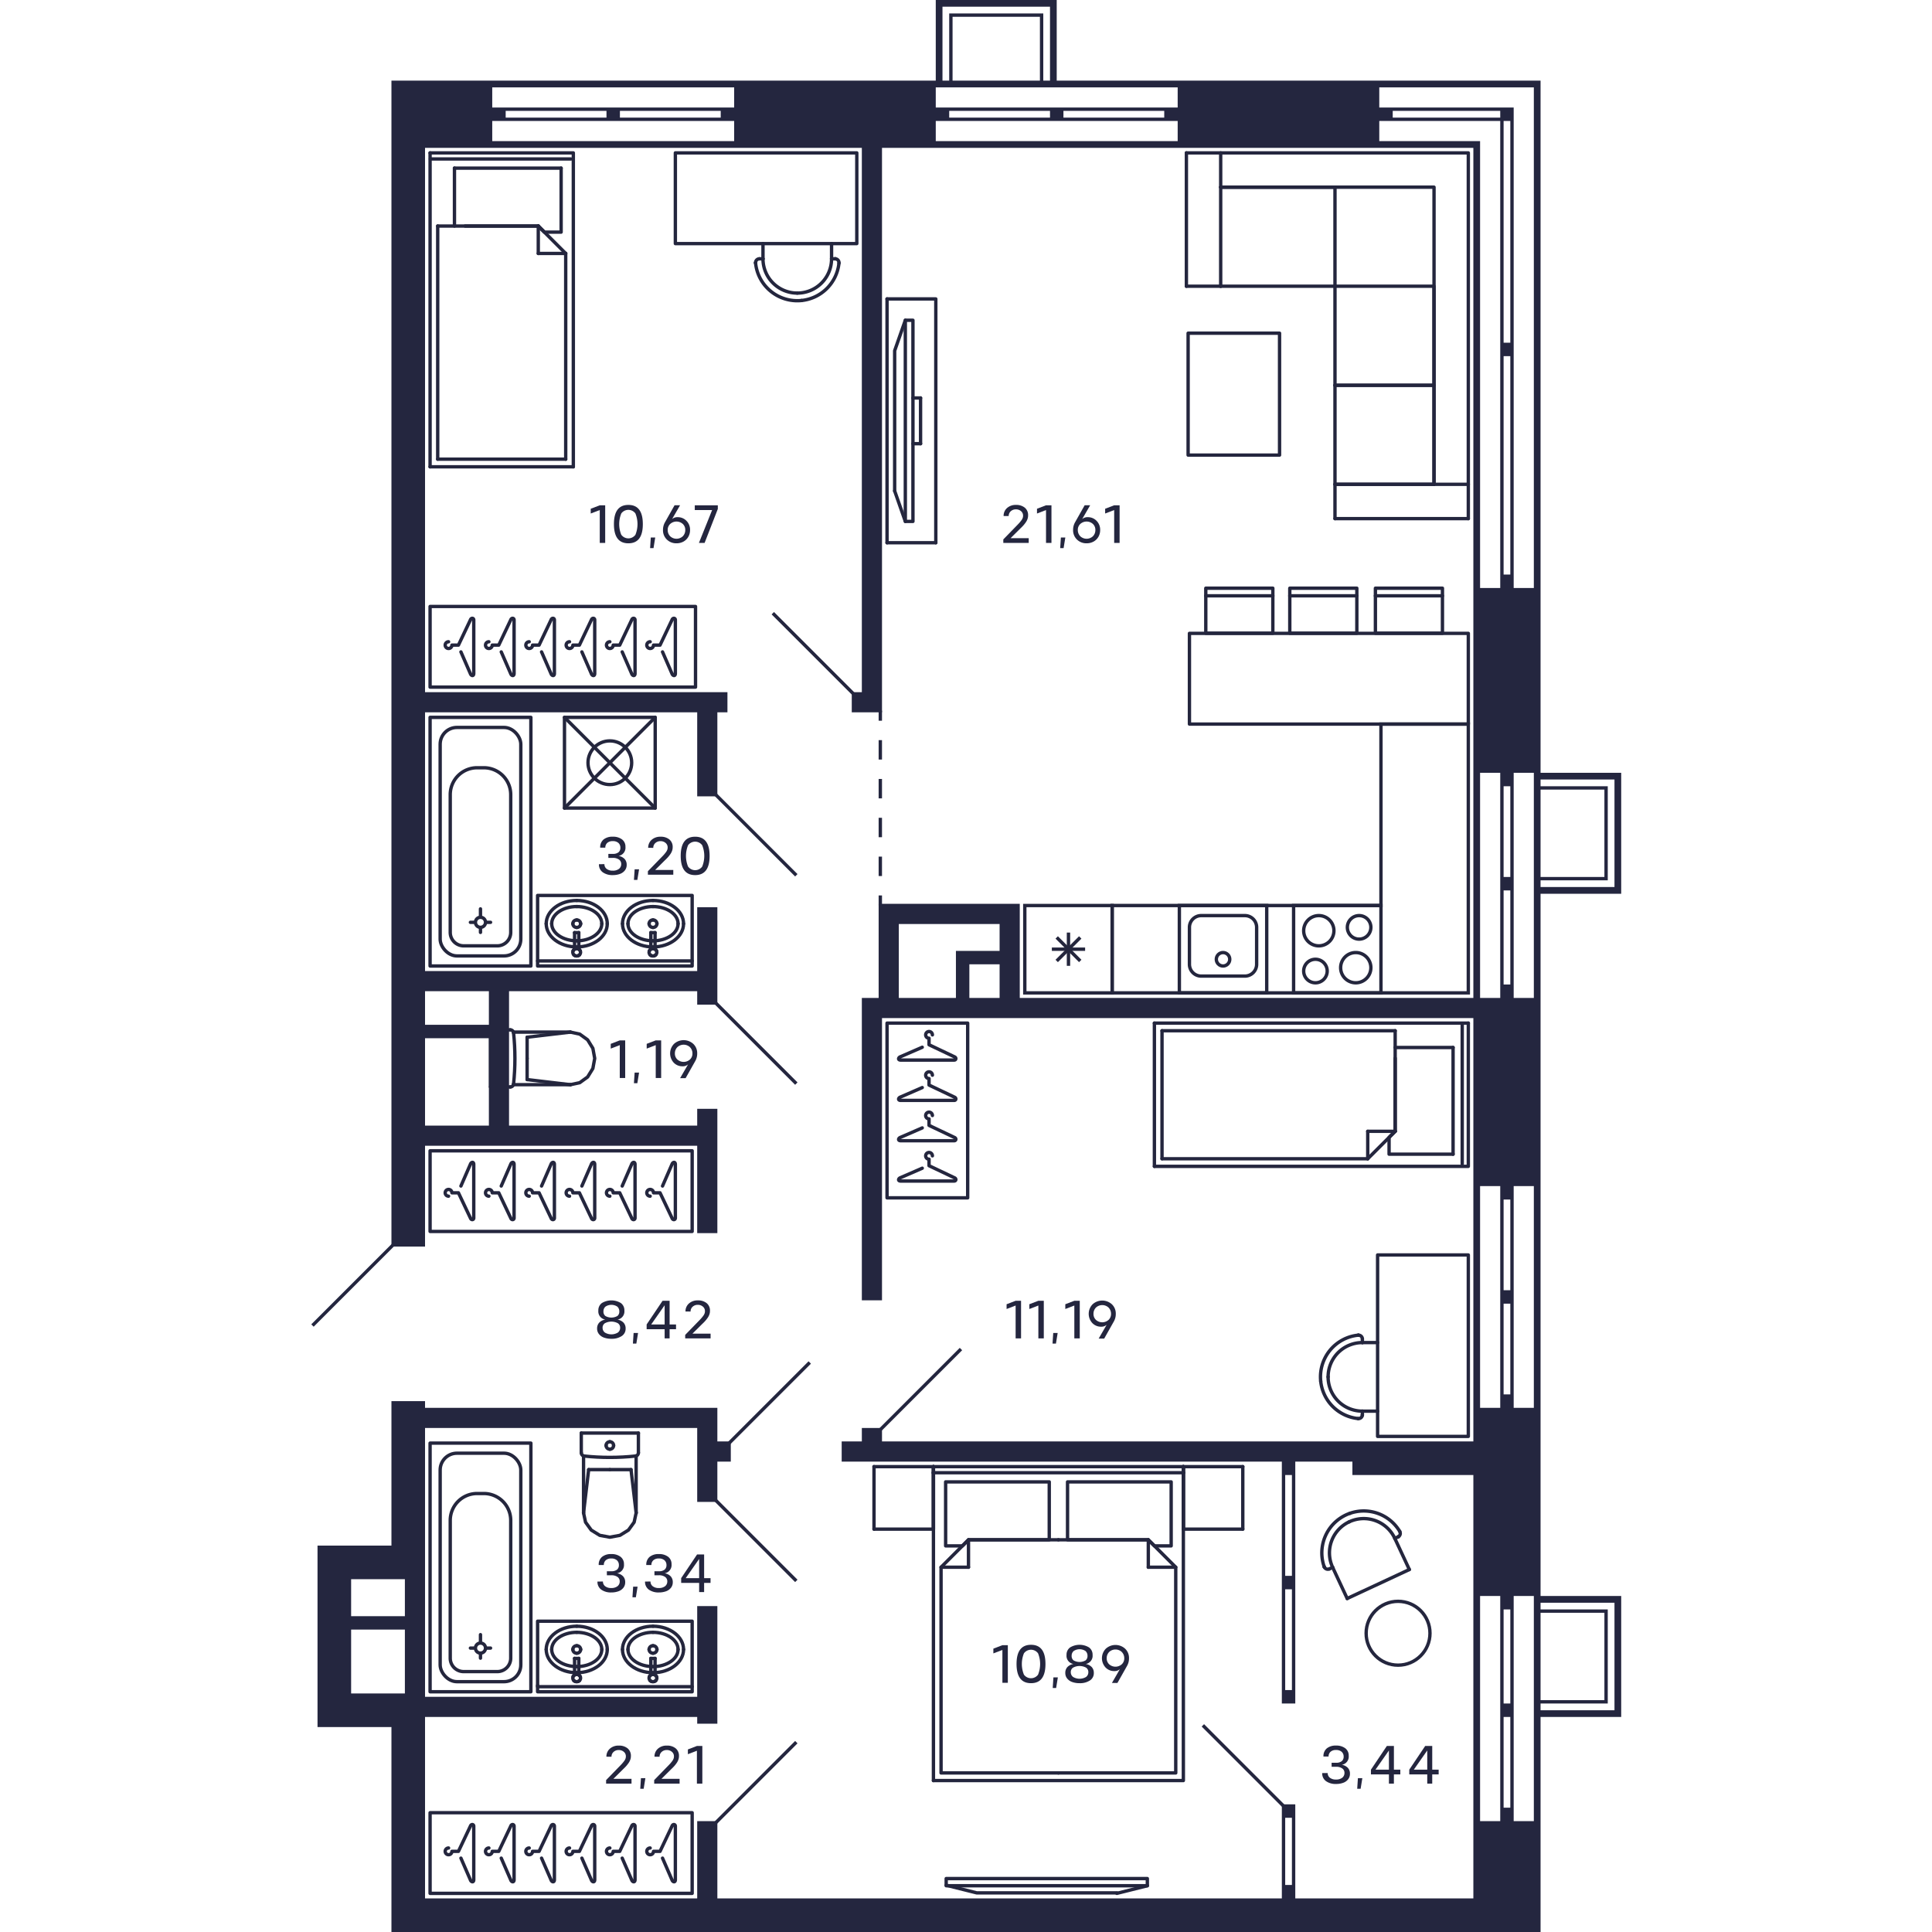 <svg xmlns="http://www.w3.org/2000/svg"   viewBox="0 0 390 575" width="200" height="200">
  <title>C-1-2_16-24fl_11_m</title>
  <g id="Слой_2" data-name="Слой 2">
    <g id="C-1-2_16-24fl_11_m">
      <g id="m">
        <g>
          <rect x="171.5" y="304.5" width="24" height="52" fill="none" stroke="#24263e" stroke-linecap="round" stroke-linejoin="round"/>
          <path d="M181.979,347.681,175.5,350.5c-.657.235-.817.969,0,1h16c.577,0,.7-.757,0-1l-7.5-3.562V345a1,1,0,1,1,1-1" fill="none" stroke="#24263e" stroke-linecap="round" stroke-linejoin="round"/>
          <path d="M181.979,335.681,175.5,338.5c-.657.235-.817.969,0,1h16c.577,0,.7-.757,0-1l-7.5-3.562V333a1,1,0,1,1,1-1" fill="none" stroke="#24263e" stroke-linecap="round" stroke-linejoin="round"/>
          <path d="M181.979,323.681,175.5,326.5c-.657.235-.817.969,0,1h16c.577,0,.7-.757,0-1l-7.5-3.562V321a1,1,0,1,1,1-1" fill="none" stroke="#24263e" stroke-linecap="round" stroke-linejoin="round"/>
          <path d="M181.979,311.681,175.5,314.5c-.657.235-.817.969,0,1h16c.577,0,.7-.757,0-1l-7.5-3.562V309a1,1,0,1,1,1-1" fill="none" stroke="#24263e" stroke-linecap="round" stroke-linejoin="round"/>
        </g>
        <g>
          <rect x="35.5" y="539.5" width="78" height="24" fill="none" stroke="#24263e" stroke-linecap="round" stroke-linejoin="round"/>
          <path d="M68.681,553.021,71.5,559.5c.235.657.969.817,1,0v-16c0-.577-.757-.7-1,0L67.938,551H66a1,1,0,1,1-1-1" fill="none" stroke="#24263e" stroke-linecap="round" stroke-linejoin="round"/>
          <path d="M56.681,553.021,59.5,559.5c.235.657.969.817,1,0v-16c0-.577-.757-.7-1,0L55.938,551H54a1,1,0,1,1-1-1" fill="none" stroke="#24263e" stroke-linecap="round" stroke-linejoin="round"/>
          <path d="M92.681,553.021,95.5,559.5c.235.657.969.817,1,0v-16c0-.577-.757-.7-1,0L91.938,551H90a1,1,0,1,1-1-1" fill="none" stroke="#24263e" stroke-linecap="round" stroke-linejoin="round"/>
          <path d="M104.681,553.021,107.5,559.5c.235.657.969.817,1,0v-16c0-.577-.757-.7-1,0l-3.562,7.5H102a1,1,0,1,1-1-1" fill="none" stroke="#24263e" stroke-linecap="round" stroke-linejoin="round"/>
          <path d="M80.681,553.021,83.5,559.5c.235.657.969.817,1,0v-16c0-.577-.757-.7-1,0L79.938,551H78a1,1,0,1,1-1-1" fill="none" stroke="#24263e" stroke-linecap="round" stroke-linejoin="round"/>
          <path d="M44.681,553.021,47.5,559.5c.235.657.969.817,1,0v-16c0-.577-.757-.7-1,0L43.938,551H42a1,1,0,1,1-1-1" fill="none" stroke="#24263e" stroke-linecap="round" stroke-linejoin="round"/>
        </g>
        <g>
          <rect x="35.5" y="180.5" width="79" height="24" fill="none" stroke="#24263e" stroke-linecap="round" stroke-linejoin="round"/>
          <path d="M80.681,194.021,83.5,200.5c.235.657.969.817,1,0v-16c0-.577-.757-.7-1,0L79.938,192H78a1,1,0,1,1-1-1" fill="none" stroke="#24263e" stroke-linecap="round" stroke-linejoin="round"/>
          <path d="M68.681,194.021,71.5,200.5c.235.657.969.817,1,0v-16c0-.577-.757-.7-1,0L67.938,192H66a1,1,0,1,1-1-1" fill="none" stroke="#24263e" stroke-linecap="round" stroke-linejoin="round"/>
          <path d="M104.681,194.021,107.5,200.5c.235.657.969.817,1,0v-16c0-.577-.757-.7-1,0l-3.562,7.5H102a1,1,0,1,1-1-1" fill="none" stroke="#24263e" stroke-linecap="round" stroke-linejoin="round"/>
          <path d="M92.681,194.021,95.5,200.5c.235.657.969.817,1,0v-16c0-.577-.757-.7-1,0L91.938,192H90a1,1,0,1,1-1-1" fill="none" stroke="#24263e" stroke-linecap="round" stroke-linejoin="round"/>
          <path d="M56.681,194.021,59.5,200.5c.235.657.969.817,1,0v-16c0-.577-.757-.7-1,0L55.938,192H54a1,1,0,1,1-1-1" fill="none" stroke="#24263e" stroke-linecap="round" stroke-linejoin="round"/>
          <path d="M44.681,194.021,47.5,200.5c.235.657.969.816,1,0v-16c0-.577-.757-.7-1,0L43.938,192H42a1,1,0,1,1-1-1" fill="none" stroke="#24263e" stroke-linecap="round" stroke-linejoin="round"/>
        </g>
        <g>
          <line x1="195.741" y1="458.27" x2="195.741" y2="466.434" fill="none" stroke="#24263e" stroke-linecap="round" stroke-linejoin="round"/>
          <line x1="187.577" y1="466.434" x2="195.741" y2="466.434" fill="none" stroke="#24263e" stroke-linecap="round" stroke-linejoin="round"/>
          <polyline points="222.5 458.27 195.741 458.27 187.577 466.434 187.577 527.662 222.5 527.662" fill="none" stroke="#24263e" stroke-linecap="round" stroke-linejoin="round"/>
          <line x1="249.259" y1="458.27" x2="249.259" y2="466.434" fill="none" stroke="#24263e" stroke-linecap="round" stroke-linejoin="round"/>
          <line x1="257.423" y1="466.434" x2="249.259" y2="466.434" fill="none" stroke="#24263e" stroke-linecap="round" stroke-linejoin="round"/>
          <polyline points="222.5 527.662 257.423 527.662 257.423 466.434 249.259 458.27 222.5 458.27" fill="none" stroke="#24263e" stroke-linecap="round" stroke-linejoin="round"/>
          <polyline points="219.779 458.27 219.779 441.035 188.938 441.035 188.938 460.084 193.927 460.084 195.741 458.27 219.779 458.27" fill="none" stroke="#24263e" stroke-linecap="round" stroke-linejoin="round"/>
          <polyline points="249.259 458.27 251.073 460.084 256.062 460.084 256.062 441.035 225.221 441.035 225.221 458.27 249.259 458.27" fill="none" stroke="#24263e" stroke-linecap="round" stroke-linejoin="round"/>
          <line x1="167.621" y1="455.095" x2="167.621" y2="436.5" fill="none" stroke="#24263e" stroke-linecap="round" stroke-linejoin="round"/>
          <line x1="167.621" y1="455.095" x2="185.309" y2="455.095" fill="none" stroke="#24263e" stroke-linecap="round" stroke-linejoin="round"/>
          <line x1="185.309" y1="455.095" x2="185.309" y2="436.5" fill="none" stroke="#24263e" stroke-linecap="round" stroke-linejoin="round"/>
          <line x1="185.309" y1="436.5" x2="167.621" y2="436.5" fill="none" stroke="#24263e" stroke-linecap="round" stroke-linejoin="round"/>
          <line x1="259.691" y1="455.095" x2="259.691" y2="436.5" fill="none" stroke="#24263e" stroke-linecap="round" stroke-linejoin="round"/>
          <line x1="259.691" y1="455.095" x2="277.379" y2="455.095" fill="none" stroke="#24263e" stroke-linecap="round" stroke-linejoin="round"/>
          <line x1="277.379" y1="455.095" x2="277.379" y2="436.5" fill="none" stroke="#24263e" stroke-linecap="round" stroke-linejoin="round"/>
          <line x1="277.379" y1="436.5" x2="259.691" y2="436.5" fill="none" stroke="#24263e" stroke-linecap="round" stroke-linejoin="round"/>
          <line x1="185.309" y1="455.095" x2="185.309" y2="436.5" fill="none" stroke="#24263e" stroke-linecap="round" stroke-linejoin="round"/>
          <line x1="259.691" y1="436.5" x2="259.691" y2="455.095" fill="none" stroke="#24263e" stroke-linecap="round" stroke-linejoin="round"/>
          <polyline points="259.691 436.5 259.691 529.93 185.309 529.93" fill="none" stroke="#24263e" stroke-linecap="round" stroke-linejoin="round"/>
          <line x1="185.309" y1="529.93" x2="185.309" y2="436.5" fill="none" stroke="#24263e" stroke-linecap="round" stroke-linejoin="round"/>
          <line x1="185.309" y1="436.5" x2="259.691" y2="436.5" fill="none" stroke="#24263e" stroke-linecap="round" stroke-linejoin="round"/>
          <line x1="259.783" y1="438.314" x2="185.217" y2="438.314" fill="none" stroke="#24263e" stroke-linecap="round" stroke-linejoin="round"/>
        </g>
        <g>
          <polyline points="189.104 559.098 248.972 559.098 248.972 561.232 189.104 561.232 189.104 559.098" fill="none" stroke="#24263e" stroke-linecap="round" stroke-linejoin="round"/>
          <line x1="239.901" y1="563.5" x2="248.972" y2="561.232" fill="none" stroke="#24263e" stroke-linecap="round" stroke-linejoin="round"/>
          <polyline points="239.901 563.35 198.175 563.35 189.104 561.083" fill="none" stroke="#24263e" stroke-linecap="round" stroke-linejoin="round"/>
        </g>
        <g>
          <line x1="179.21" y1="118.444" x2="181.478" y2="118.444" fill="none" stroke="#24263e" stroke-linecap="round" stroke-linejoin="round"/>
          <line x1="173.768" y1="146.11" x2="176.942" y2="155.181" fill="none" stroke="#24263e" stroke-linecap="round" stroke-linejoin="round"/>
          <polyline points="173.768 146.11 173.768 104.384 176.942 95.313" fill="none" stroke="#24263e" stroke-linecap="round" stroke-linejoin="round"/>
          <polyline points="179.21 95.313 179.21 155.181 176.942 155.181 176.942 95.313 179.21 95.313" fill="none" stroke="#24263e" stroke-linecap="round" stroke-linejoin="round"/>
          <line x1="171.5" y1="161.53" x2="186.013" y2="161.53" fill="none" stroke="#24263e" stroke-linecap="round" stroke-linejoin="round"/>
          <polyline points="186.013 161.53 186.013 88.964 171.5 88.964" fill="none" stroke="#24263e" stroke-linecap="round" stroke-linejoin="round"/>
          <line x1="171.5" y1="88.964" x2="171.5" y2="161.53" fill="none" stroke="#24263e" stroke-linecap="round" stroke-linejoin="round"/>
          <line x1="181.478" y1="118.444" x2="181.478" y2="132.05" fill="none" stroke="#24263e" stroke-linecap="round" stroke-linejoin="round"/>
          <line x1="179.21" y1="132.05" x2="181.478" y2="132.05" fill="none" stroke="#24263e" stroke-linecap="round" stroke-linejoin="round"/>
        </g>
        <g>
          <polyline points="304.815 154.35 304.815 144.146 344.5 144.146" fill="none" stroke="#24263e" stroke-linecap="round" stroke-linejoin="round"/>
          <line x1="260.594" y1="85.185" x2="270.799" y2="85.185" fill="none" stroke="#24263e" stroke-linecap="round" stroke-linejoin="round"/>
          <line x1="270.799" y1="85.185" x2="270.799" y2="45.5" fill="none" stroke="#24263e" stroke-linecap="round" stroke-linejoin="round"/>
          <polyline points="304.815 144.146 334.295 144.146 334.295 114.665 304.815 114.665" fill="none" stroke="#24263e" stroke-linecap="round" stroke-linejoin="round"/>
          <polyline points="304.815 114.665 334.295 114.665 334.295 85.185 304.815 85.185" fill="none" stroke="#24263e" stroke-linecap="round" stroke-linejoin="round"/>
          <line x1="304.815" y1="55.705" x2="270.799" y2="55.705" fill="none" stroke="#24263e" stroke-linecap="round" stroke-linejoin="round"/>
          <line x1="304.815" y1="55.705" x2="304.815" y2="85.185" fill="none" stroke="#24263e" stroke-linecap="round" stroke-linejoin="round"/>
          <line x1="270.799" y1="85.185" x2="304.815" y2="85.185" fill="none" stroke="#24263e" stroke-linecap="round" stroke-linejoin="round"/>
          <polyline points="304.815 85.185 304.815 114.665 304.815 144.146" fill="none" stroke="#24263e" stroke-linecap="round" stroke-linejoin="round"/>
          <line x1="344.5" y1="154.35" x2="304.815" y2="154.35" fill="none" stroke="#24263e" stroke-linecap="round" stroke-linejoin="round"/>
          <line x1="260.594" y1="45.5" x2="260.594" y2="85.185" fill="none" stroke="#24263e" stroke-linecap="round" stroke-linejoin="round"/>
          <polyline points="260.594 45.5 344.5 45.5 344.5 154.35" fill="none" stroke="#24263e" stroke-linecap="round" stroke-linejoin="round"/>
          <polyline points="270.799 55.705 334.295 55.705 334.295 144.146" fill="none" stroke="#24263e" stroke-linecap="round" stroke-linejoin="round"/>
        </g>
        <polyline points="288.319 135.445 288.319 99.161 261.106 99.161 261.106 135.445 288.319 135.445 288.319 99.161 261.106 99.161" fill="none" stroke="#24263e" stroke-linecap="round" stroke-linejoin="round"/>
        <g>
          <line x1="35.5" y1="138.93" x2="35.5" y2="45.5" fill="none" stroke="#24263e" stroke-linecap="round" stroke-linejoin="round"/>
          <polyline points="35.5 45.5 78.133 45.5 78.133 138.93" fill="none" stroke="#24263e" stroke-linecap="round" stroke-linejoin="round"/>
          <line x1="37.768" y1="67.27" x2="67.702" y2="67.27" fill="none" stroke="#24263e" stroke-linecap="round" stroke-linejoin="round"/>
          <line x1="37.768" y1="67.27" x2="37.768" y2="136.662" fill="none" stroke="#24263e" stroke-linecap="round" stroke-linejoin="round"/>
          <line x1="75.865" y1="136.662" x2="75.865" y2="75.434" fill="none" stroke="#24263e" stroke-linecap="round" stroke-linejoin="round"/>
          <line x1="67.702" y1="67.27" x2="45.932" y2="67.27" fill="none" stroke="#24263e" stroke-linecap="round" stroke-linejoin="round"/>
          <line x1="77.409" y1="47.314" x2="35.591" y2="47.314" fill="none" stroke="#24263e" stroke-linecap="round" stroke-linejoin="round"/>
          <line x1="74.505" y1="50.035" x2="42.757" y2="50.035" fill="none" stroke="#24263e" stroke-linecap="round" stroke-linejoin="round"/>
          <line x1="67.702" y1="67.27" x2="67.702" y2="75.434" fill="none" stroke="#24263e" stroke-linecap="round" stroke-linejoin="round"/>
          <line x1="75.865" y1="75.434" x2="67.702" y2="75.434" fill="none" stroke="#24263e" stroke-linecap="round" stroke-linejoin="round"/>
          <line x1="75.865" y1="75.434" x2="67.702" y2="67.27" fill="none" stroke="#24263e" stroke-linecap="round" stroke-linejoin="round"/>
          <polyline points="67.702 67.27 69.516 69.084 74.505 69.084 74.505 50.035" fill="none" stroke="#24263e" stroke-linecap="round" stroke-linejoin="round"/>
          <line x1="42.757" y1="50.035" x2="42.757" y2="67.27" fill="none" stroke="#24263e" stroke-linecap="round" stroke-linejoin="round"/>
          <polyline points="37.768 136.662 40.035 136.662 75.865 136.662" fill="none" stroke="#24263e" stroke-linecap="round" stroke-linejoin="round"/>
          <line x1="78.133" y1="138.93" x2="35.5" y2="138.93" fill="none" stroke="#24263e" stroke-linecap="round" stroke-linejoin="round"/>
        </g>
        <g>
          <path d="M302.769,409.783a10.2,10.2,0,0,0,10.2,10.2" fill="none" stroke="#24263e" stroke-linecap="round" stroke-linejoin="round"/>
          <path d="M312.973,399.579a10.2,10.2,0,0,0-10.2,10.2" fill="none" stroke="#24263e" stroke-linecap="round" stroke-linejoin="round"/>
          <line x1="312.973" y1="419.988" x2="317.5" y2="419.988" fill="none" stroke="#24263e" stroke-linecap="round" stroke-linejoin="round"/>
          <line x1="317.5" y1="399.579" x2="312.973" y2="399.579" fill="none" stroke="#24263e" stroke-linecap="round" stroke-linejoin="round"/>
          <path d="M312.967,421.16a1.166,1.166,0,0,0,.006-.118" fill="none" stroke="#24263e" stroke-linecap="round" stroke-linejoin="round"/>
          <path d="M311.7,422.191a1.155,1.155,0,0,0,1.266-1.031" fill="none" stroke="#24263e" stroke-linecap="round" stroke-linejoin="round"/>
          <line x1="312.973" y1="421.042" x2="312.973" y2="419.988" fill="none" stroke="#24263e" stroke-linecap="round" stroke-linejoin="round"/>
          <path d="M311.818,397.37a1.146,1.146,0,0,0-.117.006" fill="none" stroke="#24263e" stroke-linecap="round" stroke-linejoin="round"/>
          <path d="M312.973,398.525a1.155,1.155,0,0,0-1.155-1.155" fill="none" stroke="#24263e" stroke-linecap="round" stroke-linejoin="round"/>
          <line x1="312.973" y1="399.579" x2="312.973" y2="398.525" fill="none" stroke="#24263e" stroke-linecap="round" stroke-linejoin="round"/>
          <path d="M300.566,411.056A12.474,12.474,0,0,0,311.7,422.191" fill="none" stroke="#24263e" stroke-linecap="round" stroke-linejoin="round"/>
          <path d="M300.566,411.056a12.472,12.472,0,0,1,11.135-13.68" fill="none" stroke="#24263e" stroke-linecap="round" stroke-linejoin="round"/>
          <polyline points="317.5 427.5 317.5 373.5 344.5 373.5 344.5 427.5 317.5 427.5" fill="none" stroke="#24263e" stroke-linecap="round" stroke-linejoin="round"/>
        </g>
        <g>
          <path d="M144.783,87.231a10.2,10.2,0,0,0,10.205-10.2" fill="none" stroke="#24263e" stroke-linecap="round" stroke-linejoin="round"/>
          <path d="M134.579,77.027a10.2,10.2,0,0,0,10.2,10.2" fill="none" stroke="#24263e" stroke-linecap="round" stroke-linejoin="round"/>
          <line x1="154.988" y1="77.027" x2="154.988" y2="72.5" fill="none" stroke="#24263e" stroke-linecap="round" stroke-linejoin="round"/>
          <line x1="134.579" y1="72.5" x2="134.579" y2="77.027" fill="none" stroke="#24263e" stroke-linecap="round" stroke-linejoin="round"/>
          <path d="M156.16,77.033a1.166,1.166,0,0,0-.118-.006" fill="none" stroke="#24263e" stroke-linecap="round" stroke-linejoin="round"/>
          <path d="M157.191,78.3a1.155,1.155,0,0,0-1.031-1.266" fill="none" stroke="#24263e" stroke-linecap="round" stroke-linejoin="round"/>
          <line x1="156.042" y1="77.027" x2="154.988" y2="77.027" fill="none" stroke="#24263e" stroke-linecap="round" stroke-linejoin="round"/>
          <path d="M132.37,78.182a1.146,1.146,0,0,0,.006.117" fill="none" stroke="#24263e" stroke-linecap="round" stroke-linejoin="round"/>
          <path d="M133.525,77.027a1.155,1.155,0,0,0-1.155,1.155" fill="none" stroke="#24263e" stroke-linecap="round" stroke-linejoin="round"/>
          <line x1="134.579" y1="77.027" x2="133.525" y2="77.027" fill="none" stroke="#24263e" stroke-linecap="round" stroke-linejoin="round"/>
          <path d="M146.056,89.434A12.474,12.474,0,0,0,157.191,78.3" fill="none" stroke="#24263e" stroke-linecap="round" stroke-linejoin="round"/>
          <path d="M146.056,89.434A12.472,12.472,0,0,1,132.376,78.3" fill="none" stroke="#24263e" stroke-linecap="round" stroke-linejoin="round"/>
          <polyline points="162.5 72.5 108.5 72.5 108.5 45.5 162.5 45.5 162.5 72.5" fill="none" stroke="#24263e" stroke-linecap="round" stroke-linejoin="round"/>
        </g>
        <g>
          <line x1="326.946" y1="467.123" x2="308.449" y2="475.748" fill="none" stroke="#24263e" stroke-linecap="round" stroke-linejoin="round"/>
          <path d="M309.063,452.919a10.2,10.2,0,0,1,13.561,4.936" fill="none" stroke="#24263e" stroke-linecap="round" stroke-linejoin="round"/>
          <path d="M304.127,466.481a10.205,10.205,0,0,1,4.936-13.562" fill="none" stroke="#24263e" stroke-linecap="round" stroke-linejoin="round"/>
          <line x1="322.624" y1="457.855" x2="326.946" y2="467.123" fill="none" stroke="#24263e" stroke-linecap="round" stroke-linejoin="round"/>
          <line x1="308.449" y1="475.748" x2="304.127" y2="466.481" fill="none" stroke="#24263e" stroke-linecap="round" stroke-linejoin="round"/>
          <path d="M323.684,457.355c-.034.02-.069.038-.105.055" fill="none" stroke="#24263e" stroke-linecap="round" stroke-linejoin="round"/>
          <path d="M324.083,455.771a1.156,1.156,0,0,1-.4,1.584" fill="none" stroke="#24263e" stroke-linecap="round" stroke-linejoin="round"/>
          <line x1="323.579" y1="457.41" x2="322.624" y2="457.855" fill="none" stroke="#24263e" stroke-linecap="round" stroke-linejoin="round"/>
          <path d="M301.637,466.367c-.016-.035-.031-.072-.044-.109" fill="none" stroke="#24263e" stroke-linecap="round" stroke-linejoin="round"/>
          <path d="M303.172,466.926a1.156,1.156,0,0,1-1.535-.559" fill="none" stroke="#24263e" stroke-linecap="round" stroke-linejoin="round"/>
          <line x1="304.127" y1="466.481" x2="303.172" y2="466.926" fill="none" stroke="#24263e" stroke-linecap="round" stroke-linejoin="round"/>
          <path d="M309.286,450.385a12.472,12.472,0,0,1,14.8,5.386" fill="none" stroke="#24263e" stroke-linecap="round" stroke-linejoin="round"/>
          <path d="M301.593,466.258a12.472,12.472,0,0,1,7.693-15.873" fill="none" stroke="#24263e" stroke-linecap="round" stroke-linejoin="round"/>
        </g>
        <g>
          <line x1="251.07" y1="304.5" x2="344.5" y2="304.5" fill="none" stroke="#24263e" stroke-linecap="round" stroke-linejoin="round"/>
          <polyline points="344.5 304.5 344.5 347.133 251.07 347.133" fill="none" stroke="#24263e" stroke-linecap="round" stroke-linejoin="round"/>
          <line x1="322.73" y1="306.768" x2="322.73" y2="336.702" fill="none" stroke="#24263e" stroke-linecap="round" stroke-linejoin="round"/>
          <line x1="322.73" y1="306.768" x2="253.338" y2="306.768" fill="none" stroke="#24263e" stroke-linecap="round" stroke-linejoin="round"/>
          <line x1="253.338" y1="344.865" x2="314.566" y2="344.865" fill="none" stroke="#24263e" stroke-linecap="round" stroke-linejoin="round"/>
          <line x1="322.73" y1="336.702" x2="322.73" y2="314.932" fill="none" stroke="#24263e" stroke-linecap="round" stroke-linejoin="round"/>
          <line x1="342.686" y1="346.409" x2="342.686" y2="304.591" fill="none" stroke="#24263e" stroke-linecap="round" stroke-linejoin="round"/>
          <line x1="339.965" y1="343.505" x2="339.965" y2="311.757" fill="none" stroke="#24263e" stroke-linecap="round" stroke-linejoin="round"/>
          <line x1="322.73" y1="336.702" x2="314.566" y2="336.702" fill="none" stroke="#24263e" stroke-linecap="round" stroke-linejoin="round"/>
          <line x1="314.566" y1="344.865" x2="314.566" y2="336.702" fill="none" stroke="#24263e" stroke-linecap="round" stroke-linejoin="round"/>
          <line x1="314.566" y1="344.865" x2="322.73" y2="336.702" fill="none" stroke="#24263e" stroke-linecap="round" stroke-linejoin="round"/>
          <polyline points="322.73 336.702 320.916 338.516 320.916 343.505 339.965 343.505" fill="none" stroke="#24263e" stroke-linecap="round" stroke-linejoin="round"/>
          <line x1="339.965" y1="311.757" x2="322.73" y2="311.757" fill="none" stroke="#24263e" stroke-linecap="round" stroke-linejoin="round"/>
          <polyline points="253.338 306.768 253.338 309.035 253.338 344.865" fill="none" stroke="#24263e" stroke-linecap="round" stroke-linejoin="round"/>
          <line x1="251.07" y1="347.133" x2="251.07" y2="304.5" fill="none" stroke="#24263e" stroke-linecap="round" stroke-linejoin="round"/>
        </g>
        <g>
          <line x1="291.365" y1="177.327" x2="311.321" y2="177.327" fill="none" stroke="#24263e" stroke-linecap="round" stroke-linejoin="round"/>
          <polyline points="291.365 188.457 311.321 188.457 311.321 175.059 291.365 175.059 291.365 188.457" fill="none" stroke="#24263e" stroke-linecap="round" stroke-linejoin="round"/>
          <line x1="266.365" y1="177.327" x2="286.321" y2="177.327" fill="none" stroke="#24263e" stroke-linecap="round" stroke-linejoin="round"/>
          <polyline points="266.365 188.457 286.321 188.457 286.321 175.059 266.365 175.059 266.365 188.457" fill="none" stroke="#24263e" stroke-linecap="round" stroke-linejoin="round"/>
          <line x1="316.846" y1="177.327" x2="336.801" y2="177.327" fill="none" stroke="#24263e" stroke-linecap="round" stroke-linejoin="round"/>
          <polyline points="316.846 188.457 336.801 188.457 336.801 175.059 316.846 175.059 316.846 188.457" fill="none" stroke="#24263e" stroke-linecap="round" stroke-linejoin="round"/>
          <rect x="261.5" y="188.5" width="83" height="27" fill="none" stroke="#24263e" stroke-linecap="round" stroke-linejoin="round"/>
        </g>
        <circle cx="323.59" cy="486.084" r="9.5" fill="none" stroke="#24263e" stroke-linecap="round" stroke-linejoin="round"/>
        <g>
          <rect x="35.5" y="342.5" width="78" height="24" fill="none" stroke="#24263e" stroke-linecap="round" stroke-linejoin="round"/>
          <path d="M80.681,352.979,83.5,346.5c.235-.657.969-.817,1,0v16c0,.577-.757.7-1,0L79.938,355H78a1,1,0,1,0-1,1" fill="none" stroke="#24263e" stroke-linecap="round" stroke-linejoin="round"/>
          <path d="M68.681,352.979,71.5,346.5c.235-.657.969-.817,1,0v16c0,.577-.757.7-1,0L67.938,355H66a1,1,0,1,0-1,1" fill="none" stroke="#24263e" stroke-linecap="round" stroke-linejoin="round"/>
          <path d="M104.681,352.979,107.5,346.5c.235-.657.969-.817,1,0v16c0,.577-.757.7-1,0l-3.562-7.5H102a1,1,0,1,0-1,1" fill="none" stroke="#24263e" stroke-linecap="round" stroke-linejoin="round"/>
          <path d="M92.681,352.979,95.5,346.5c.235-.657.969-.817,1,0v16c0,.577-.757.7-1,0L91.938,355H90a1,1,0,1,0-1,1" fill="none" stroke="#24263e" stroke-linecap="round" stroke-linejoin="round"/>
          <path d="M56.681,352.979,59.5,346.5c.235-.657.969-.817,1,0v16c0,.577-.757.7-1,0L55.938,355H54a1,1,0,1,0-1,1" fill="none" stroke="#24263e" stroke-linecap="round" stroke-linejoin="round"/>
          <path d="M44.681,352.979,47.5,346.5c.235-.657.969-.816,1,0v16c0,.577-.757.7-1,0L43.938,355H42a1,1,0,1,0-1,1" fill="none" stroke="#24263e" stroke-linecap="round" stroke-linejoin="round"/>
        </g>
      </g>
      <g id="sant">
        <g>
          <path d="M318,270v25H293V270h25m1-1H292v27h27V269Z" fill="#24263d"/>
          <path d="M312,273a3,3,0,1,1-3,3,3,3,0,0,1,3-3m0-1a4,4,0,1,0,4,4,4,4,0,0,0-4-4Z" fill="#24263d"/>
          <path d="M299,286a3,3,0,1,1-3,3,3,3,0,0,1,3-3m0-1a4,4,0,1,0,4,4,4,4,0,0,0-4-4Z" fill="#24263d"/>
          <path d="M300,273a4,4,0,1,1-4,4,4,4,0,0,1,4-4m0-1a5,5,0,1,0,5,5,5,5,0,0,0-5-5Z" fill="#24263d"/>
          <path d="M311,284a4,4,0,1,1-4,4,4,4,0,0,1,4-4m0-1a5,5,0,1,0,5,5,5,5,0,0,0-5-5Z" fill="#24263d"/>
        </g>
        <g>
          <path d="M284,270v25H259V270h25m1-1H258v27h27V269Z" fill="#24263d"/>
          <path d="M278,273a3,3,0,0,1,3,3v11a3,3,0,0,1-3,3H265a3,3,0,0,1-3-3V276a3,3,0,0,1,3-3h13m0-1H265a4,4,0,0,0-4,4v11a4,4,0,0,0,4,4h13a4,4,0,0,0,4-4V276a4,4,0,0,0-4-4Z" fill="#24263d"/>
          <circle cx="271.5" cy="285.5" r="2" fill="none" stroke="#24263d" stroke-miterlimit="10"/>
        </g>
        <g>
          <path d="M238,270v25H213V270h25m1-1H212v27h27V269Z" fill="#24263d"/>
          <line x1="229" y1="286" x2="222" y2="279" fill="none" stroke="#24263d" stroke-miterlimit="10"/>
          <line x1="222" y1="286" x2="229" y2="279" fill="none" stroke="#24263d" stroke-miterlimit="10"/>
          <line x1="230.45" y1="282.5" x2="220.55" y2="282.5" fill="none" stroke="#24263d" stroke-miterlimit="10"/>
          <line x1="225.5" y1="287.45" x2="225.5" y2="277.55" fill="none" stroke="#24263d" stroke-miterlimit="10"/>
        </g>
        <path d="M344,216v79H239V270h80V216h25m1-1H318v54H238v27H345V215Z" fill="#24263d"/>
        <g>
          <line x1="64.383" y1="315" x2="64.383" y2="308.697" fill="none" stroke="#24263d" stroke-linecap="round" stroke-linejoin="round"/>
          <line x1="53.5" y1="306.5" x2="59.365" y2="306.5" fill="none" stroke="#24263d" stroke-linecap="round" stroke-linejoin="round"/>
          <polyline points="77.271 307.174 80.037 307.769 82.383 309.466 83.95 312.005 84.5 315 83.95 317.995 82.383 320.534 80.037 322.231 77.271 322.826" fill="none" stroke="#24263d" stroke-linecap="round" stroke-linejoin="round"/>
          <line x1="53.5" y1="323.5" x2="59.365" y2="323.5" fill="none" stroke="#24263d" stroke-linecap="round" stroke-linejoin="round"/>
          <polyline points="59.365 306.5 59.545 306.516 59.718 306.565 59.88 306.645 60.024 306.752 60.147 306.884 60.244 307.036 60.311 307.203 60.347 307.379" fill="none" stroke="#24263d" stroke-linecap="round" stroke-linejoin="round"/>
          <line x1="60.302" y1="322.826" x2="77.271" y2="322.826" fill="none" stroke="#24263d" stroke-linecap="round" stroke-linejoin="round"/>
          <polyline points="60.347 307.379 60.522 309.279 60.647 311.182 60.722 313.088 60.748 314.996 60.723 316.903 60.648 318.809 60.523 320.712 60.348 322.612" fill="none" stroke="#24263d" stroke-linecap="round" stroke-linejoin="round"/>
          <line x1="77.25" y1="307.174" x2="64.383" y2="308.697" fill="none" stroke="#24263d" stroke-linecap="round" stroke-linejoin="round"/>
          <line x1="77.25" y1="322.826" x2="64.383" y2="321.303" fill="none" stroke="#24263d" stroke-linecap="round" stroke-linejoin="round"/>
          <line x1="64.383" y1="315" x2="64.383" y2="321.303" fill="none" stroke="#24263d" stroke-linecap="round" stroke-linejoin="round"/>
          <line x1="60.311" y1="307.174" x2="77.271" y2="307.174" fill="none" stroke="#24263d" stroke-linecap="round" stroke-linejoin="round"/>
          <polyline points="60.348 322.612 60.313 322.79 60.247 322.958 60.15 323.112 60.028 323.245 59.883 323.354 59.72 323.434 59.546 323.483 59.365 323.5" fill="none" stroke="#24263d" stroke-linecap="round" stroke-linejoin="round"/>
          <line x1="53.5" y1="306.5" x2="53.5" y2="323.5" fill="none" stroke="#24263d" stroke-linecap="round" stroke-linejoin="round"/>
          <path d="M58.309,315a1.113,1.113,0,0,1-1.108,1.118" fill="none" stroke="#24263d" stroke-linecap="round" stroke-linejoin="round"/>
          <path d="M57.2,313.882A1.113,1.113,0,0,1,58.309,315" fill="none" stroke="#24263d" stroke-linecap="round" stroke-linejoin="round"/>
          <path d="M56.094,315a1.112,1.112,0,0,1,1.107-1.118" fill="none" stroke="#24263d" stroke-linecap="round" stroke-linejoin="round"/>
          <path d="M57.2,316.118A1.112,1.112,0,0,1,56.094,315" fill="none" stroke="#24263d" stroke-linecap="round" stroke-linejoin="round"/>
        </g>
        <g>
          <line x1="89" y1="437.383" x2="95.303" y2="437.383" fill="none" stroke="#24263d" stroke-linecap="round" stroke-linejoin="round"/>
          <line x1="97.5" y1="426.5" x2="97.5" y2="432.365" fill="none" stroke="#24263d" stroke-linecap="round" stroke-linejoin="round"/>
          <polyline points="96.826 450.271 96.231 453.037 94.534 455.383 91.995 456.95 89 457.5 86.005 456.95 83.466 455.383 81.769 453.037 81.174 450.271" fill="none" stroke="#24263d" stroke-linecap="round" stroke-linejoin="round"/>
          <line x1="80.5" y1="426.5" x2="80.5" y2="432.365" fill="none" stroke="#24263d" stroke-linecap="round" stroke-linejoin="round"/>
          <polyline points="97.5 432.365 97.484 432.545 97.435 432.718 97.355 432.88 97.248 433.024 97.116 433.147 96.964 433.244 96.797 433.311 96.621 433.347" fill="none" stroke="#24263d" stroke-linecap="round" stroke-linejoin="round"/>
          <line x1="81.174" y1="433.302" x2="81.174" y2="450.271" fill="none" stroke="#24263d" stroke-linecap="round" stroke-linejoin="round"/>
          <polyline points="96.621 433.347 94.721 433.522 92.818 433.647 90.912 433.722 89.004 433.748 87.097 433.723 85.191 433.648 83.288 433.523 81.388 433.348" fill="none" stroke="#24263d" stroke-linecap="round" stroke-linejoin="round"/>
          <line x1="96.826" y1="450.25" x2="95.303" y2="437.383" fill="none" stroke="#24263d" stroke-linecap="round" stroke-linejoin="round"/>
          <line x1="81.174" y1="450.25" x2="82.697" y2="437.383" fill="none" stroke="#24263d" stroke-linecap="round" stroke-linejoin="round"/>
          <line x1="89" y1="437.383" x2="82.697" y2="437.383" fill="none" stroke="#24263d" stroke-linecap="round" stroke-linejoin="round"/>
          <line x1="96.826" y1="433.311" x2="96.826" y2="450.271" fill="none" stroke="#24263d" stroke-linecap="round" stroke-linejoin="round"/>
          <polyline points="81.388 433.348 81.21 433.313 81.042 433.247 80.888 433.15 80.755 433.028 80.646 432.883 80.566 432.72 80.517 432.546 80.5 432.365" fill="none" stroke="#24263d" stroke-linecap="round" stroke-linejoin="round"/>
          <line x1="97.5" y1="426.5" x2="80.5" y2="426.5" fill="none" stroke="#24263d" stroke-linecap="round" stroke-linejoin="round"/>
          <path d="M89,431.309a1.113,1.113,0,0,1-1.118-1.108" fill="none" stroke="#24263d" stroke-linecap="round" stroke-linejoin="round"/>
          <path d="M90.118,430.2A1.113,1.113,0,0,1,89,431.309" fill="none" stroke="#24263d" stroke-linecap="round" stroke-linejoin="round"/>
          <path d="M89,429.094a1.112,1.112,0,0,1,1.118,1.107" fill="none" stroke="#24263d" stroke-linecap="round" stroke-linejoin="round"/>
          <path d="M87.882,430.2A1.112,1.112,0,0,1,89,429.094" fill="none" stroke="#24263d" stroke-linecap="round" stroke-linejoin="round"/>
        </g>
        <g>
          <rect x="75.5" y="213.5" width="27" height="27" fill="none" stroke="#24263d" stroke-linecap="round" stroke-linejoin="round" transform="translate(178 454) rotate(180)"/>
          <circle cx="89" cy="227" r="6.5" fill="none" stroke="#24263d" stroke-linecap="round" stroke-linejoin="round"/>
          <line x1="102.5" y1="240.5" x2="75.5" y2="213.5" fill="none" stroke="#24263d" stroke-linecap="round" stroke-linejoin="round"/>
          <line x1="102.5" y1="213.5" x2="75.5" y2="240.5" fill="none" stroke="#24263d" stroke-linecap="round" stroke-linejoin="round"/>
        </g>
        <g>
          <circle cx="50.5" cy="274.5" r="1.5" fill="none" stroke="#24263d" stroke-linecap="round" stroke-linejoin="round"/>
          <rect x="35.5" y="213.5" width="30" height="74" fill="none" stroke="#24263d" stroke-linecap="round" stroke-linejoin="round"/>
          <line x1="50.5" y1="276.5" x2="50.5" y2="277.5" fill="none" stroke="#24263d" stroke-linecap="round" stroke-linejoin="round"/>
          <line x1="50.5" y1="272.5" x2="50.5" y2="270.5" fill="none" stroke="#24263d" stroke-linecap="round" stroke-linejoin="round"/>
          <line x1="52.5" y1="274.5" x2="53.5" y2="274.5" fill="none" stroke="#24263d" stroke-linecap="round" stroke-linejoin="round"/>
          <line x1="48.5" y1="274.5" x2="47.5" y2="274.5" fill="none" stroke="#24263d" stroke-linecap="round" stroke-linejoin="round"/>
          <rect x="38.5" y="216.5" width="24" height="68" rx="5" fill="none" stroke="#24263d" stroke-linecap="round" stroke-linejoin="round"/>
          <path d="M49.5,228.5h2a8,8,0,0,1,8,8v41a4,4,0,0,1-4,4h-10a4,4,0,0,1-4-4v-41A8,8,0,0,1,49.5,228.5Z" fill="none" stroke="#24263d" stroke-linecap="round" stroke-linejoin="round"/>
        </g>
        <g>
          <circle cx="50.5" cy="490.5" r="1.5" fill="none" stroke="#24263d" stroke-linecap="round" stroke-linejoin="round"/>
          <rect x="35.5" y="429.5" width="30" height="74" fill="none" stroke="#24263d" stroke-linecap="round" stroke-linejoin="round"/>
          <line x1="50.5" y1="492.5" x2="50.5" y2="493.5" fill="none" stroke="#24263d" stroke-linecap="round" stroke-linejoin="round"/>
          <line x1="50.5" y1="488.5" x2="50.5" y2="486.5" fill="none" stroke="#24263d" stroke-linecap="round" stroke-linejoin="round"/>
          <line x1="52.5" y1="490.5" x2="53.5" y2="490.5" fill="none" stroke="#24263d" stroke-linecap="round" stroke-linejoin="round"/>
          <line x1="48.5" y1="490.5" x2="47.5" y2="490.5" fill="none" stroke="#24263d" stroke-linecap="round" stroke-linejoin="round"/>
          <rect x="38.5" y="432.5" width="24" height="68" rx="5" fill="none" stroke="#24263d" stroke-linecap="round" stroke-linejoin="round"/>
          <path d="M49.5,444.5h2a8,8,0,0,1,8,8v41a4,4,0,0,1-4,4h-10a4,4,0,0,1-4-4v-41A8,8,0,0,1,49.5,444.5Z" fill="none" stroke="#24263d" stroke-linecap="round" stroke-linejoin="round"/>
        </g>
        <g>
          <path d="M79.15,273.8a1.14,1.14,0,0,1,1.166,1.112" fill="none" stroke="#24263d" stroke-linecap="round" stroke-linejoin="round"/>
          <path d="M77.985,274.908A1.14,1.14,0,0,1,79.15,273.8" fill="none" stroke="#24263d" stroke-linecap="round" stroke-linejoin="round"/>
          <path d="M79.15,276.02a1.14,1.14,0,0,1-1.165-1.112" fill="none" stroke="#24263d" stroke-linecap="round" stroke-linejoin="round"/>
          <path d="M80.316,274.908a1.14,1.14,0,0,1-1.166,1.112" fill="none" stroke="#24263d" stroke-linecap="round" stroke-linejoin="round"/>
          <polyline points="78.504 277.568 78.552 277.568 78.688 277.568 78.891 277.568 79.131 277.568 79.371 277.568 79.574 277.568 79.71 277.568 79.758 277.568" fill="none" stroke="#24263d" stroke-linecap="round" stroke-linejoin="round"/>
          <path d="M79.15,269.812c4.119,0,7.457,2.282,7.457,5.1" fill="none" stroke="#24263d" stroke-linecap="round" stroke-linejoin="round"/>
          <path d="M71.694,274.908c0-2.814,3.339-5.1,7.456-5.1" fill="none" stroke="#24263d" stroke-linecap="round" stroke-linejoin="round"/>
          <path d="M79.15,280c-4.117,0-7.456-2.281-7.456-5.1" fill="none" stroke="#24263d" stroke-linecap="round" stroke-linejoin="round"/>
          <path d="M86.607,274.908c0,2.815-3.338,5.1-7.457,5.1" fill="none" stroke="#24263d" stroke-linecap="round" stroke-linejoin="round"/>
          <path d="M79.15,268c5.019,0,9.088,3.1,9.088,6.913" fill="none" stroke="#24263d" stroke-linecap="round" stroke-linejoin="round"/>
          <path d="M70.063,274.911c0-3.818,4.069-6.913,9.087-6.913" fill="none" stroke="#24263d" stroke-linecap="round" stroke-linejoin="round"/>
          <path d="M79.15,281.824c-5.018,0-9.087-3.1-9.087-6.913" fill="none" stroke="#24263d" stroke-linecap="round" stroke-linejoin="round"/>
          <path d="M88.238,274.911c0,3.818-4.069,6.913-9.088,6.913" fill="none" stroke="#24263d" stroke-linecap="round" stroke-linejoin="round"/>
          <rect x="67.5" y="266.5" width="46" height="21" fill="none" stroke="#24263d" stroke-linecap="round" stroke-linejoin="round"/>
          <line x1="67.5" y1="285.985" x2="113.5" y2="285.985" fill="none" stroke="#24263d" stroke-linecap="round" stroke-linejoin="round"/>
          <polyline points="79.955 284.205 80.207 283.844 80.296 283.419 80.207 282.993" fill="none" stroke="#24263d" stroke-linecap="round" stroke-linejoin="round"/>
          <line x1="80.207" y1="282.993" x2="79.955" y2="282.632" fill="none" stroke="#24263d" stroke-linecap="round" stroke-linejoin="round"/>
          <line x1="79.577" y1="284.446" x2="79.955" y2="284.205" fill="none" stroke="#24263d" stroke-linecap="round" stroke-linejoin="round"/>
          <line x1="79.955" y1="282.632" x2="79.577" y2="282.391" fill="none" stroke="#24263d" stroke-linecap="round" stroke-linejoin="round"/>
          <line x1="79.758" y1="277.568" x2="79.758" y2="282.507" fill="none" stroke="#24263d" stroke-linecap="round" stroke-linejoin="round"/>
          <line x1="79.577" y1="282.391" x2="79.131" y2="282.306" fill="none" stroke="#24263d" stroke-linecap="round" stroke-linejoin="round"/>
          <polyline points="78.685 284.446 79.131 284.531 79.577 284.446" fill="none" stroke="#24263d" stroke-linecap="round" stroke-linejoin="round"/>
          <line x1="79.131" y1="282.306" x2="78.685" y2="282.391" fill="none" stroke="#24263d" stroke-linecap="round" stroke-linejoin="round"/>
          <line x1="78.685" y1="282.391" x2="78.307" y2="282.632" fill="none" stroke="#24263d" stroke-linecap="round" stroke-linejoin="round"/>
          <line x1="78.307" y1="284.205" x2="78.685" y2="284.446" fill="none" stroke="#24263d" stroke-linecap="round" stroke-linejoin="round"/>
          <line x1="78.504" y1="277.568" x2="78.504" y2="282.507" fill="none" stroke="#24263d" stroke-linecap="round" stroke-linejoin="round"/>
          <line x1="78.307" y1="282.632" x2="78.055" y2="282.993" fill="none" stroke="#24263d" stroke-linecap="round" stroke-linejoin="round"/>
          <polyline points="78.055 282.993 77.966 283.419 78.055 283.844 78.307 284.205" fill="none" stroke="#24263d" stroke-linecap="round" stroke-linejoin="round"/>
          <path d="M101.85,273.8a1.14,1.14,0,0,1,1.165,1.112" fill="none" stroke="#24263d" stroke-linecap="round" stroke-linejoin="round"/>
          <path d="M100.685,274.908a1.139,1.139,0,0,1,1.165-1.112" fill="none" stroke="#24263d" stroke-linecap="round" stroke-linejoin="round"/>
          <path d="M101.85,276.02a1.139,1.139,0,0,1-1.165-1.112" fill="none" stroke="#24263d" stroke-linecap="round" stroke-linejoin="round"/>
          <path d="M103.015,274.908a1.14,1.14,0,0,1-1.165,1.112" fill="none" stroke="#24263d" stroke-linecap="round" stroke-linejoin="round"/>
          <polyline points="101.203 277.568 101.251 277.568 101.387 277.568 101.59 277.568 101.83 277.568 102.07 277.568 102.273 277.568 102.409 277.568 102.457 277.568" fill="none" stroke="#24263d" stroke-linecap="round" stroke-linejoin="round"/>
          <path d="M101.85,269.812c4.118,0,7.456,2.282,7.456,5.1" fill="none" stroke="#24263d" stroke-linecap="round" stroke-linejoin="round"/>
          <path d="M94.393,274.908c0-2.814,3.338-5.1,7.457-5.1" fill="none" stroke="#24263d" stroke-linecap="round" stroke-linejoin="round"/>
          <path d="M101.85,280c-4.119,0-7.457-2.281-7.457-5.1" fill="none" stroke="#24263d" stroke-linecap="round" stroke-linejoin="round"/>
          <path d="M109.306,274.908c0,2.815-3.338,5.1-7.456,5.1" fill="none" stroke="#24263d" stroke-linecap="round" stroke-linejoin="round"/>
          <path d="M101.85,268c5.018,0,9.087,3.1,9.087,6.913" fill="none" stroke="#24263d" stroke-linecap="round" stroke-linejoin="round"/>
          <path d="M92.762,274.911c0-3.818,4.069-6.913,9.088-6.913" fill="none" stroke="#24263d" stroke-linecap="round" stroke-linejoin="round"/>
          <path d="M101.85,281.824c-5.019,0-9.088-3.1-9.088-6.913" fill="none" stroke="#24263d" stroke-linecap="round" stroke-linejoin="round"/>
          <path d="M110.937,274.911c0,3.818-4.069,6.913-9.087,6.913" fill="none" stroke="#24263d" stroke-linecap="round" stroke-linejoin="round"/>
          <polyline points="102.654 284.205 102.906 283.844 102.995 283.419 102.906 282.993" fill="none" stroke="#24263d" stroke-linecap="round" stroke-linejoin="round"/>
          <line x1="102.906" y1="282.993" x2="102.654" y2="282.632" fill="none" stroke="#24263d" stroke-linecap="round" stroke-linejoin="round"/>
          <line x1="102.276" y1="284.446" x2="102.654" y2="284.205" fill="none" stroke="#24263d" stroke-linecap="round" stroke-linejoin="round"/>
          <line x1="102.654" y1="282.632" x2="102.276" y2="282.391" fill="none" stroke="#24263d" stroke-linecap="round" stroke-linejoin="round"/>
          <line x1="102.457" y1="277.568" x2="102.457" y2="282.507" fill="none" stroke="#24263d" stroke-linecap="round" stroke-linejoin="round"/>
          <line x1="102.276" y1="282.391" x2="101.83" y2="282.306" fill="none" stroke="#24263d" stroke-linecap="round" stroke-linejoin="round"/>
          <polyline points="101.384 284.446 101.83 284.531 102.276 284.446" fill="none" stroke="#24263d" stroke-linecap="round" stroke-linejoin="round"/>
          <line x1="101.83" y1="282.306" x2="101.384" y2="282.391" fill="none" stroke="#24263d" stroke-linecap="round" stroke-linejoin="round"/>
          <line x1="101.384" y1="282.391" x2="101.006" y2="282.632" fill="none" stroke="#24263d" stroke-linecap="round" stroke-linejoin="round"/>
          <line x1="101.006" y1="284.205" x2="101.384" y2="284.446" fill="none" stroke="#24263d" stroke-linecap="round" stroke-linejoin="round"/>
          <line x1="101.203" y1="277.568" x2="101.203" y2="282.507" fill="none" stroke="#24263d" stroke-linecap="round" stroke-linejoin="round"/>
          <line x1="101.006" y1="282.632" x2="100.754" y2="282.993" fill="none" stroke="#24263d" stroke-linecap="round" stroke-linejoin="round"/>
          <polyline points="100.754 282.993 100.665 283.419 100.754 283.844 101.006 284.205" fill="none" stroke="#24263d" stroke-linecap="round" stroke-linejoin="round"/>
        </g>
        <g>
          <path d="M79.15,489.8a1.14,1.14,0,0,1,1.166,1.112" fill="none" stroke="#24263d" stroke-linecap="round" stroke-linejoin="round"/>
          <path d="M77.985,490.908A1.14,1.14,0,0,1,79.15,489.8" fill="none" stroke="#24263d" stroke-linecap="round" stroke-linejoin="round"/>
          <path d="M79.15,492.02a1.14,1.14,0,0,1-1.165-1.112" fill="none" stroke="#24263d" stroke-linecap="round" stroke-linejoin="round"/>
          <path d="M80.316,490.908a1.14,1.14,0,0,1-1.166,1.112" fill="none" stroke="#24263d" stroke-linecap="round" stroke-linejoin="round"/>
          <polyline points="78.504 493.568 78.552 493.568 78.688 493.568 78.891 493.568 79.131 493.568 79.371 493.568 79.574 493.568 79.71 493.568 79.758 493.568" fill="none" stroke="#24263d" stroke-linecap="round" stroke-linejoin="round"/>
          <path d="M79.15,485.812c4.119,0,7.457,2.282,7.457,5.1" fill="none" stroke="#24263d" stroke-linecap="round" stroke-linejoin="round"/>
          <path d="M71.694,490.908c0-2.814,3.339-5.1,7.456-5.1" fill="none" stroke="#24263d" stroke-linecap="round" stroke-linejoin="round"/>
          <path d="M79.15,496c-4.117,0-7.456-2.281-7.456-5.1" fill="none" stroke="#24263d" stroke-linecap="round" stroke-linejoin="round"/>
          <path d="M86.607,490.908c0,2.815-3.338,5.1-7.457,5.1" fill="none" stroke="#24263d" stroke-linecap="round" stroke-linejoin="round"/>
          <path d="M79.15,484c5.019,0,9.088,3.1,9.088,6.913" fill="none" stroke="#24263d" stroke-linecap="round" stroke-linejoin="round"/>
          <path d="M70.063,490.911c0-3.818,4.069-6.913,9.087-6.913" fill="none" stroke="#24263d" stroke-linecap="round" stroke-linejoin="round"/>
          <path d="M79.15,497.824c-5.018,0-9.087-3.1-9.087-6.913" fill="none" stroke="#24263d" stroke-linecap="round" stroke-linejoin="round"/>
          <path d="M88.238,490.911c0,3.818-4.069,6.913-9.088,6.913" fill="none" stroke="#24263d" stroke-linecap="round" stroke-linejoin="round"/>
          <rect x="67.5" y="482.5" width="46" height="21" fill="none" stroke="#24263d" stroke-linecap="round" stroke-linejoin="round"/>
          <line x1="67.5" y1="501.985" x2="113.5" y2="501.985" fill="none" stroke="#24263d" stroke-linecap="round" stroke-linejoin="round"/>
          <polyline points="79.955 500.205 80.207 499.844 80.296 499.419 80.207 498.993" fill="none" stroke="#24263d" stroke-linecap="round" stroke-linejoin="round"/>
          <line x1="80.207" y1="498.993" x2="79.955" y2="498.632" fill="none" stroke="#24263d" stroke-linecap="round" stroke-linejoin="round"/>
          <line x1="79.577" y1="500.446" x2="79.955" y2="500.205" fill="none" stroke="#24263d" stroke-linecap="round" stroke-linejoin="round"/>
          <line x1="79.955" y1="498.632" x2="79.577" y2="498.391" fill="none" stroke="#24263d" stroke-linecap="round" stroke-linejoin="round"/>
          <line x1="79.758" y1="493.568" x2="79.758" y2="498.507" fill="none" stroke="#24263d" stroke-linecap="round" stroke-linejoin="round"/>
          <line x1="79.577" y1="498.391" x2="79.131" y2="498.306" fill="none" stroke="#24263d" stroke-linecap="round" stroke-linejoin="round"/>
          <polyline points="78.685 500.446 79.131 500.531 79.577 500.446" fill="none" stroke="#24263d" stroke-linecap="round" stroke-linejoin="round"/>
          <line x1="79.131" y1="498.306" x2="78.685" y2="498.391" fill="none" stroke="#24263d" stroke-linecap="round" stroke-linejoin="round"/>
          <line x1="78.685" y1="498.391" x2="78.307" y2="498.632" fill="none" stroke="#24263d" stroke-linecap="round" stroke-linejoin="round"/>
          <line x1="78.307" y1="500.205" x2="78.685" y2="500.446" fill="none" stroke="#24263d" stroke-linecap="round" stroke-linejoin="round"/>
          <line x1="78.504" y1="493.568" x2="78.504" y2="498.507" fill="none" stroke="#24263d" stroke-linecap="round" stroke-linejoin="round"/>
          <line x1="78.307" y1="498.632" x2="78.055" y2="498.993" fill="none" stroke="#24263d" stroke-linecap="round" stroke-linejoin="round"/>
          <polyline points="78.055 498.993 77.966 499.419 78.055 499.844 78.307 500.205" fill="none" stroke="#24263d" stroke-linecap="round" stroke-linejoin="round"/>
          <path d="M101.85,489.8a1.14,1.14,0,0,1,1.165,1.112" fill="none" stroke="#24263d" stroke-linecap="round" stroke-linejoin="round"/>
          <path d="M100.685,490.908a1.139,1.139,0,0,1,1.165-1.112" fill="none" stroke="#24263d" stroke-linecap="round" stroke-linejoin="round"/>
          <path d="M101.85,492.02a1.139,1.139,0,0,1-1.165-1.112" fill="none" stroke="#24263d" stroke-linecap="round" stroke-linejoin="round"/>
          <path d="M103.015,490.908a1.14,1.14,0,0,1-1.165,1.112" fill="none" stroke="#24263d" stroke-linecap="round" stroke-linejoin="round"/>
          <polyline points="101.203 493.568 101.251 493.568 101.387 493.568 101.59 493.568 101.83 493.568 102.07 493.568 102.273 493.568 102.409 493.568 102.457 493.568" fill="none" stroke="#24263d" stroke-linecap="round" stroke-linejoin="round"/>
          <path d="M101.85,485.812c4.118,0,7.456,2.282,7.456,5.1" fill="none" stroke="#24263d" stroke-linecap="round" stroke-linejoin="round"/>
          <path d="M94.393,490.908c0-2.814,3.338-5.1,7.457-5.1" fill="none" stroke="#24263d" stroke-linecap="round" stroke-linejoin="round"/>
          <path d="M101.85,496c-4.119,0-7.457-2.281-7.457-5.1" fill="none" stroke="#24263d" stroke-linecap="round" stroke-linejoin="round"/>
          <path d="M109.306,490.908c0,2.815-3.338,5.1-7.456,5.1" fill="none" stroke="#24263d" stroke-linecap="round" stroke-linejoin="round"/>
          <path d="M101.85,484c5.018,0,9.087,3.1,9.087,6.913" fill="none" stroke="#24263d" stroke-linecap="round" stroke-linejoin="round"/>
          <path d="M92.762,490.911c0-3.818,4.069-6.913,9.088-6.913" fill="none" stroke="#24263d" stroke-linecap="round" stroke-linejoin="round"/>
          <path d="M101.85,497.824c-5.019,0-9.088-3.1-9.088-6.913" fill="none" stroke="#24263d" stroke-linecap="round" stroke-linejoin="round"/>
          <path d="M110.937,490.911c0,3.818-4.069,6.913-9.087,6.913" fill="none" stroke="#24263d" stroke-linecap="round" stroke-linejoin="round"/>
          <polyline points="102.654 500.205 102.906 499.844 102.995 499.419 102.906 498.993" fill="none" stroke="#24263d" stroke-linecap="round" stroke-linejoin="round"/>
          <line x1="102.906" y1="498.993" x2="102.654" y2="498.632" fill="none" stroke="#24263d" stroke-linecap="round" stroke-linejoin="round"/>
          <line x1="102.276" y1="500.446" x2="102.654" y2="500.205" fill="none" stroke="#24263d" stroke-linecap="round" stroke-linejoin="round"/>
          <line x1="102.654" y1="498.632" x2="102.276" y2="498.391" fill="none" stroke="#24263d" stroke-linecap="round" stroke-linejoin="round"/>
          <line x1="102.457" y1="493.568" x2="102.457" y2="498.507" fill="none" stroke="#24263d" stroke-linecap="round" stroke-linejoin="round"/>
          <line x1="102.276" y1="498.391" x2="101.83" y2="498.306" fill="none" stroke="#24263d" stroke-linecap="round" stroke-linejoin="round"/>
          <polyline points="101.384 500.446 101.83 500.531 102.276 500.446" fill="none" stroke="#24263d" stroke-linecap="round" stroke-linejoin="round"/>
          <line x1="101.83" y1="498.306" x2="101.384" y2="498.391" fill="none" stroke="#24263d" stroke-linecap="round" stroke-linejoin="round"/>
          <line x1="101.384" y1="498.391" x2="101.006" y2="498.632" fill="none" stroke="#24263d" stroke-linecap="round" stroke-linejoin="round"/>
          <line x1="101.006" y1="500.205" x2="101.384" y2="500.446" fill="none" stroke="#24263d" stroke-linecap="round" stroke-linejoin="round"/>
          <line x1="101.203" y1="493.568" x2="101.203" y2="498.507" fill="none" stroke="#24263d" stroke-linecap="round" stroke-linejoin="round"/>
          <line x1="101.006" y1="498.632" x2="100.754" y2="498.993" fill="none" stroke="#24263d" stroke-linecap="round" stroke-linejoin="round"/>
          <polyline points="100.754 498.993 100.665 499.419 100.754 499.844 101.006 500.205" fill="none" stroke="#24263d" stroke-linecap="round" stroke-linejoin="round"/>
          <line x1="67.5" y1="501.629" x2="67.511" y2="501.61" fill="none" stroke="#24263d" stroke-linecap="round" stroke-linejoin="round"/>
        </g>
      </g>
      <g id="d">
        <line x1="137.5" y1="182.5" x2="161.5" y2="206.5" fill="none" stroke="#24263f" stroke-miterlimit="10"/>
        <line x1="120.5" y1="298.5" x2="144.5" y2="322.5" fill="none" stroke="#24263f" stroke-miterlimit="10"/>
        <line x1="120.5" y1="446.5" x2="144.5" y2="470.5" fill="none" stroke="#24263f" stroke-miterlimit="10"/>
        <line x1="120.5" y1="542.5" x2="144.5" y2="518.5" fill="none" stroke="#24263f" stroke-miterlimit="10"/>
        <line x1="120.5" y1="236.5" x2="144.5" y2="260.5" fill="none" stroke="#24263f" stroke-miterlimit="10"/>
        <line x1="124.5" y1="429.5" x2="148.5" y2="405.5" fill="none" stroke="#24263f" stroke-miterlimit="10"/>
        <line x1="265.5" y1="513.5" x2="289.5" y2="537.5" fill="none" stroke="#24263f" stroke-miterlimit="10"/>
        <line x1="169.5" y1="425.5" x2="193.5" y2="401.5" fill="none" stroke="#24263f" stroke-miterlimit="10"/>
        <line x1="24.5" y1="370.5" x2="0.5" y2="394.5" fill="none" stroke="#24263f" stroke-miterlimit="10"/>
        <g>
          <line x1="169.5" y1="211.5" x2="169.5" y2="214.5" fill="none" stroke="#24263f" stroke-miterlimit="10"/>
          <line x1="169.5" y1="220.278" x2="169.5" y2="263.611" fill="none" stroke="#24263f" stroke-miterlimit="10" stroke-dasharray="5.778 5.778"/>
          <line x1="169.5" y1="266.5" x2="169.5" y2="269.5" fill="none" stroke="#24263f" stroke-miterlimit="10"/>
        </g>
        <rect y="370" width="24" height="48" fill="none"/>
      </g>
      <g id="s">
        <path d="M366,230V24H222V0H186V24H24V371H34V341h81v26h6V330h-6v5H59V295h56v4h6V270h-6v19H34V212h81v25h6V212h3v-6H34V44H164V206h-3v6h9V44H346V297H211V269H169v28h-5v90h6V303H346V429H170v-4h-6v4h-6v6H289v72h4V435h17v4h36V565H293V537h-4v28H121V542h-6v23H34V511h81v2h6V478h-6v27H34V425h81v22h6V435h4v-6h-4V419H34v-2H24v43H2v54H24v61H366V511h24V475H366V266h24V230ZM53,335H34V309H53Zm0-40v10H34V295ZM126,42H54V36h72ZM58,35V33H88v2Zm34,0V33h30v2Zm34-3H54V26h72ZM188,2h32V24h-2V4H190V24h-2Zm29,3V24H191V5Zm41,37H186V36h72Zm-68-7V33h30v2Zm34,0V33h30v2Zm34-3H186V26h72ZM205,297h-9V287h9Zm0-14H192v14H175V275h30Zm87,220h-2V473h2Zm0-34h-2V439h2ZM28,504H12V485H28Zm0-23H12V470H28Zm264,80h-2V541h2Zm62-82v63h-6V475h6Zm0-122v62h-6V353h6Zm0-123v63h-6V230h6Zm0-132v73h-6V42H318V36h36Zm0-67H322V33h32Zm3,503h-2V511h2Zm0-31h-2V479h2Zm0-92h-2V388h2Zm0-31h-2V357h2Zm0-91h-2V265h2Zm0-32h-2V234h2Zm0-90h-2V106h2Zm0-69h-2V36h2Zm7,440h-6V475h6Zm0-123h-6V353h6Zm0-122h-6V230h6Zm0-122h-6V32H318V26h46Zm2,305h19v26H366Zm22-3v32H366v-2h20V479H366v-2ZM366,235h19v26H366Zm22,29H366v-2h20V234H366v-2h22Z" fill="#24263f"/>
      </g>
      <g id="t">
        <g>
          <path d="M93.571,320.835H91.955v-9.784l-2.687,1.032v-1.416l2.687-1.032h1.616Z" fill="#24263f"/>
          <path d="M96.379,319.219H97.7l-.512,3.16H96.171Z" fill="#24263f"/>
          <path d="M104.275,320.835h-1.616v-9.784l-2.688,1.032v-1.416l2.688-1.032h1.616Z" fill="#24263f"/>
          <path d="M110.635,317.348A3.526,3.526,0,0,1,108,316.255a4.063,4.063,0,0,1,.088-5.567,4.271,4.271,0,0,1,5.76,0A3.786,3.786,0,0,1,115,313.523a4.475,4.475,0,0,1-.56,2.241l-2.888,5.119h-1.64l2.376-4.112A2.335,2.335,0,0,1,110.635,317.348Zm2.2-5.7a2.755,2.755,0,0,0-3.732,0,2.58,2.58,0,0,0-.745,1.865,2.389,2.389,0,0,0,.737,1.812,2.813,2.813,0,0,0,3.748,0,2.378,2.378,0,0,0,.74-1.812A2.574,2.574,0,0,0,112.831,311.651Z" fill="#24263f"/>
        </g>
        <g>
          <path d="M206.105,161.585v-1.047l3.712-3.816q.633-.641.937-.972t.647-.781a2.971,2.971,0,0,0,.468-.8,2.017,2.017,0,0,0,.116-.728,1.7,1.7,0,0,0-.616-1.319,2.223,2.223,0,0,0-1.512-.529,2.2,2.2,0,0,0-1.527.556,1.869,1.869,0,0,0-.624,1.436l-1.513-.007a3.081,3.081,0,0,1,1.033-2.389,3.823,3.823,0,0,1,2.648-.916,3.978,3.978,0,0,1,2.615.812,2.821,2.821,0,0,1,.992,2.292,3.147,3.147,0,0,1-.179,1.092,4.2,4.2,0,0,1-.556,1.056,10.05,10.05,0,0,1-.728.913q-.362.4-.88.883l-2.872,2.848h5.4v1.416Z" fill="#24263f"/>
          <path d="M220.434,161.585h-1.617V151.8l-2.687,1.032v-1.416l2.687-1.032h1.617Z" fill="#24263f"/>
          <path d="M223.241,159.969h1.321l-.513,3.16h-1.016Z" fill="#24263f"/>
          <path d="M231.226,153.921a3.538,3.538,0,0,1,2.639,1.093,3.746,3.746,0,0,1,1.065,2.723,3.989,3.989,0,0,1-.529,2.044,3.7,3.7,0,0,1-1.448,1.412,4.208,4.208,0,0,1-2.056.5,3.959,3.959,0,0,1-2.876-1.115,3.8,3.8,0,0,1-1.148-2.845,4.553,4.553,0,0,1,.552-2.232l2.888-5.12h1.64l-2.376,4.113A2.367,2.367,0,0,1,231.226,153.921Zm-2.2,5.692a2.751,2.751,0,0,0,3.732,0,2.583,2.583,0,0,0,.744-1.865,2.381,2.381,0,0,0-.735-1.812,2.809,2.809,0,0,0-3.745,0,2.367,2.367,0,0,0-.744,1.812A2.576,2.576,0,0,0,229.029,159.613Z" fill="#24263f"/>
          <path d="M240.713,161.585H239.1V151.8l-2.688,1.032v-1.416l2.688-1.032h1.616Z" fill="#24263f"/>
        </g>
        <g>
          <path d="M87.619,161.586H86V151.8l-2.688,1.032v-1.416L86,150.386h1.616Z" fill="#24263f"/>
          <path d="M98.818,155.986q0,5.712-4.3,5.712t-4.3-5.712q0-5.712,4.3-5.712T98.818,155.986Zm-6.4,3.181a2.6,2.6,0,0,0,4.191,0,8.44,8.44,0,0,0,0-6.36,2.605,2.605,0,0,0-4.2,0,8.415,8.415,0,0,0,0,6.36Z" fill="#24263f"/>
          <path d="M101.187,159.97h1.32L102,163.13h-1.016Z" fill="#24263f"/>
          <path d="M109.171,153.922a3.537,3.537,0,0,1,2.64,1.093,3.741,3.741,0,0,1,1.064,2.723,3.988,3.988,0,0,1-.528,2.044,3.7,3.7,0,0,1-1.448,1.412,4.208,4.208,0,0,1-2.056.5,3.959,3.959,0,0,1-2.876-1.115,3.8,3.8,0,0,1-1.148-2.845,4.542,4.542,0,0,1,.552-2.232l2.888-5.12h1.64l-2.376,4.113A2.365,2.365,0,0,1,109.171,153.922Zm-2.2,5.692a2.751,2.751,0,0,0,3.732,0,2.583,2.583,0,0,0,.744-1.865,2.385,2.385,0,0,0-.736-1.812,2.808,2.808,0,0,0-3.744,0,2.374,2.374,0,0,0-.744,1.812A2.572,2.572,0,0,0,106.975,159.614Z" fill="#24263f"/>
          <path d="M121.139,151.475,117.2,161.586h-1.688l3.928-9.784h-5.16v-1.416h6.856Z" fill="#24263f"/>
        </g>
        <g>
          <path d="M91.282,392.735a3.229,3.229,0,0,1,1.8.916,2.507,2.507,0,0,1,.616,1.756,2.555,2.555,0,0,1-1.179,2.24,5.35,5.35,0,0,1-3.061.8,6.383,6.383,0,0,1-2.18-.343,3.352,3.352,0,0,1-1.507-1.041,2.55,2.55,0,0,1-.561-1.656,2.507,2.507,0,0,1,.616-1.756,3.24,3.24,0,0,1,1.808-.916,2.459,2.459,0,0,1-2.056-2.672,2.656,2.656,0,0,1,1.044-2.248,5.459,5.459,0,0,1,5.664,0,2.656,2.656,0,0,1,1.044,2.248A2.457,2.457,0,0,1,91.282,392.735ZM87.538,396.6a3.761,3.761,0,0,0,3.84,0,1.707,1.707,0,0,0,.688-1.4,1.557,1.557,0,0,0-.664-1.371,4.087,4.087,0,0,0-3.892,0,1.556,1.556,0,0,0-.668,1.371A1.731,1.731,0,0,0,87.538,396.6Zm.116-4.949a3.606,3.606,0,0,0,3.609,0,1.653,1.653,0,0,0,.555-1.372,1.825,1.825,0,0,0-.612-1.416,3.182,3.182,0,0,0-3.5.009,1.806,1.806,0,0,0-.607,1.407A1.65,1.65,0,0,0,87.654,391.651Z" fill="#24263f"/>
          <path d="M96.074,396.719H97.4l-.513,3.16H95.866Z" fill="#24263f"/>
          <path d="M108.7,394.184V395.6h-1.912v2.735h-1.479V395.6H99.954v-1.416l4.736-7.049h2.1v7.049Zm-7.391,0h4v-5.712Z" fill="#24263f"/>
          <path d="M111.426,398.335v-1.047l3.712-3.816q.633-.64.936-.972t.648-.781a2.99,2.99,0,0,0,.467-.8,2.018,2.018,0,0,0,.117-.728,1.7,1.7,0,0,0-.617-1.319,2.223,2.223,0,0,0-1.511-.529,2.2,2.2,0,0,0-1.528.556,1.869,1.869,0,0,0-.624,1.436l-1.512-.007a3.08,3.08,0,0,1,1.032-2.389,3.825,3.825,0,0,1,2.648-.916,3.982,3.982,0,0,1,2.616.812,2.827,2.827,0,0,1,.992,2.292,3.148,3.148,0,0,1-.18,1.092,4.163,4.163,0,0,1-.556,1.056,10.05,10.05,0,0,1-.728.913q-.36.4-.88.883l-2.872,2.848h5.4v1.416Z" fill="#24263f"/>
        </g>
        <g>
          <path d="M87.39,257.191a1.715,1.715,0,0,0,.656,1.4,2.8,2.8,0,0,0,1.816.532,2.881,2.881,0,0,0,1.844-.527,1.75,1.75,0,0,0,.676-1.4,1.57,1.57,0,0,0-.648-1.367,3.076,3.076,0,0,0-1.872-.5h-1.3l-.008-1.2h1.312a2.575,2.575,0,0,0,1.724-.484,1.694,1.694,0,0,0,.548-1.372,1.852,1.852,0,0,0-.6-1.411,2.418,2.418,0,0,0-1.672-.525,2.318,2.318,0,0,0-1.644.536,1.843,1.843,0,0,0-.572,1.409l-1.52-.009a2.964,2.964,0,0,1,1-2.427,4.162,4.162,0,0,1,2.732-.829,4.389,4.389,0,0,1,2.756.8,2.673,2.673,0,0,1,1.028,2.244,2.457,2.457,0,0,1-2.048,2.672,3.229,3.229,0,0,1,1.8.916,2.507,2.507,0,0,1,.616,1.756,2.6,2.6,0,0,1-.552,1.66,3.255,3.255,0,0,1-1.48,1.04,6.135,6.135,0,0,1-2.12.34,4.877,4.877,0,0,1-2.967-.836,2.81,2.81,0,0,1-1.137-2.412Z" fill="#24263f"/>
          <path d="M96.382,258.719H97.7l-.513,3.16H96.174Z" fill="#24263f"/>
          <path d="M100.326,260.335v-1.047l3.712-3.816q.632-.641.936-.972t.648-.781a3,3,0,0,0,.468-.8,2.039,2.039,0,0,0,.116-.728,1.7,1.7,0,0,0-.616-1.319,2.223,2.223,0,0,0-1.512-.529,2.2,2.2,0,0,0-1.528.556,1.869,1.869,0,0,0-.624,1.436l-1.512-.007a3.077,3.077,0,0,1,1.032-2.389,3.825,3.825,0,0,1,2.648-.916,3.982,3.982,0,0,1,2.616.812,2.83,2.83,0,0,1,.992,2.292,3.149,3.149,0,0,1-.181,1.092,4.159,4.159,0,0,1-.555,1.056,9.879,9.879,0,0,1-.728.913q-.36.4-.881.883l-2.872,2.848h5.4v1.416Z" fill="#24263f"/>
          <path d="M118.693,254.735q0,5.712-4.3,5.712t-4.3-5.712q0-5.712,4.3-5.712T118.693,254.735Zm-6.4,3.181a2.6,2.6,0,0,0,4.191,0,8.44,8.44,0,0,0,0-6.36,2.605,2.605,0,0,0-4.2,0,8.415,8.415,0,0,0,0,6.36Z" fill="#24263f"/>
        </g>
        <g>
          <path d="M211.387,398.335h-1.616v-9.784l-2.689,1.032v-1.416l2.689-1.032h1.616Z" fill="#24263f"/>
          <path d="M218.154,398.335h-1.616v-9.784l-2.688,1.032v-1.416l2.688-1.032h1.616Z" fill="#24263f"/>
          <path d="M220.962,396.719h1.32l-.512,3.16h-1.016Z" fill="#24263f"/>
          <path d="M228.858,398.335h-1.616v-9.784l-2.687,1.032v-1.416l2.687-1.032h1.616Z" fill="#24263f"/>
          <path d="M235.218,394.848a3.526,3.526,0,0,1-2.636-1.093,4.06,4.06,0,0,1,.088-5.567,4.271,4.271,0,0,1,5.76,0,3.786,3.786,0,0,1,1.148,2.835,4.485,4.485,0,0,1-.56,2.241l-2.888,5.119h-1.64l2.375-4.112A2.333,2.333,0,0,1,235.218,394.848Zm2.2-5.7a2.755,2.755,0,0,0-3.732,0,2.575,2.575,0,0,0-.744,1.865,2.381,2.381,0,0,0,.736,1.812,2.813,2.813,0,0,0,3.748,0,2.381,2.381,0,0,0,.74-1.812A2.578,2.578,0,0,0,237.414,389.151Z" fill="#24263f"/>
        </g>
        <g>
          <path d="M207.45,500.835h-1.616v-9.784l-2.688,1.032v-1.416l2.688-1.032h1.616Z" fill="#24263f"/>
          <path d="M218.649,495.235q0,5.712-4.3,5.712t-4.305-5.712q0-5.712,4.305-5.712T218.649,495.235Zm-6.4,3.18a2.6,2.6,0,0,0,4.191,0,8.437,8.437,0,0,0,0-6.359,2.6,2.6,0,0,0-4.195,0,8.4,8.4,0,0,0,0,6.359Z" fill="#24263f"/>
          <path d="M221.018,499.219h1.32l-.512,3.16H220.81Z" fill="#24263f"/>
          <path d="M230.626,495.235a3.223,3.223,0,0,1,1.8.916,2.511,2.511,0,0,1,.615,1.756,2.554,2.554,0,0,1-1.18,2.24,5.341,5.341,0,0,1-3.059.8,6.389,6.389,0,0,1-2.181-.343,3.36,3.36,0,0,1-1.508-1.041,2.559,2.559,0,0,1-.559-1.656,2.507,2.507,0,0,1,.616-1.756,3.231,3.231,0,0,1,1.808-.916,2.46,2.46,0,0,1-2.056-2.672,2.656,2.656,0,0,1,1.044-2.248,5.459,5.459,0,0,1,5.664,0,2.656,2.656,0,0,1,1.044,2.248A2.458,2.458,0,0,1,230.626,495.235Zm-3.744,3.865a3.761,3.761,0,0,0,3.84,0,1.713,1.713,0,0,0,.688-1.4,1.561,1.561,0,0,0-.664-1.372,4.094,4.094,0,0,0-3.892,0,1.555,1.555,0,0,0-.668,1.372A1.728,1.728,0,0,0,226.882,499.1Zm.116-4.949a3.6,3.6,0,0,0,3.607,0,1.66,1.66,0,0,0,.557-1.372,1.835,1.835,0,0,0-.612-1.416,3.184,3.184,0,0,0-3.5.008,1.81,1.81,0,0,0-.609,1.408A1.66,1.66,0,0,0,227,494.151Z" fill="#24263f"/>
          <path d="M239.153,497.348a3.525,3.525,0,0,1-2.635-1.093,4.061,4.061,0,0,1,.087-5.567,4.271,4.271,0,0,1,5.76,0,3.783,3.783,0,0,1,1.149,2.835,4.486,4.486,0,0,1-.561,2.241l-2.888,5.119h-1.639l2.375-4.112A2.334,2.334,0,0,1,239.153,497.348Zm2.2-5.7a2.757,2.757,0,0,0-3.733,0,2.583,2.583,0,0,0-.744,1.865,2.378,2.378,0,0,0,.736,1.811,2.81,2.81,0,0,0,3.748,0,2.378,2.378,0,0,0,.741-1.811A2.578,2.578,0,0,0,241.35,491.651Z" fill="#24263f"/>
        </g>
        <g>
          <path d="M302.646,527.691a1.719,1.719,0,0,0,.657,1.4,2.8,2.8,0,0,0,1.815.532,2.894,2.894,0,0,0,1.845-.527,1.758,1.758,0,0,0,.676-1.4,1.579,1.579,0,0,0-.649-1.368,3.081,3.081,0,0,0-1.872-.5h-1.3l-.007-1.2h1.311a2.577,2.577,0,0,0,1.724-.484,1.7,1.7,0,0,0,.549-1.372,1.856,1.856,0,0,0-.6-1.412,2.423,2.423,0,0,0-1.672-.524,2.308,2.308,0,0,0-1.643.536,1.838,1.838,0,0,0-.573,1.408l-1.519-.008a2.961,2.961,0,0,1,1-2.427,4.159,4.159,0,0,1,2.731-.829,4.389,4.389,0,0,1,2.756.8,2.673,2.673,0,0,1,1.028,2.244,2.458,2.458,0,0,1-2.048,2.672,3.219,3.219,0,0,1,1.8.916,2.511,2.511,0,0,1,.616,1.756,2.6,2.6,0,0,1-.551,1.66,3.264,3.264,0,0,1-1.481,1.04,6.135,6.135,0,0,1-2.12.34,4.88,4.88,0,0,1-2.968-.836,2.811,2.811,0,0,1-1.136-2.412Z" fill="#24263f"/>
          <path d="M311.639,529.219h1.32l-.513,3.16H311.43Z" fill="#24263f"/>
          <path d="M324.262,526.684V528.1H322.35v2.735h-1.48V528.1h-5.352v-1.416l4.736-7.049h2.1v7.049Zm-7.392,0h4v-5.712Z" fill="#24263f"/>
          <path d="M335.67,526.684V528.1h-1.912v2.735h-1.48V528.1h-5.352v-1.416l4.736-7.049h2.1v7.049Zm-7.392,0h4v-5.712Z" fill="#24263f"/>
        </g>
        <g>
          <path d="M86.947,470.693a1.719,1.719,0,0,0,.657,1.4,2.8,2.8,0,0,0,1.815.532,2.886,2.886,0,0,0,1.845-.528,1.748,1.748,0,0,0,.675-1.4,1.575,1.575,0,0,0-.648-1.368,3.072,3.072,0,0,0-1.872-.5h-1.3l-.008-1.2h1.312a2.582,2.582,0,0,0,1.725-.484,1.7,1.7,0,0,0,.547-1.372,1.849,1.849,0,0,0-.6-1.412,2.421,2.421,0,0,0-1.672-.524,2.312,2.312,0,0,0-1.644.536,1.841,1.841,0,0,0-.572,1.408l-1.519-.008a2.963,2.963,0,0,1,1-2.428,4.163,4.163,0,0,1,2.731-.828,4.389,4.389,0,0,1,2.756.8,2.676,2.676,0,0,1,1.028,2.244,2.458,2.458,0,0,1-2.048,2.672,3.216,3.216,0,0,1,1.8.916,2.5,2.5,0,0,1,.616,1.756,2.6,2.6,0,0,1-.551,1.66,3.271,3.271,0,0,1-1.481,1.04,6.151,6.151,0,0,1-2.12.34,4.889,4.889,0,0,1-2.968-.836,2.81,2.81,0,0,1-1.136-2.412Z" fill="#24263f"/>
          <path d="M95.939,472.221H97.26l-.513,3.16H95.731Z" fill="#24263f"/>
          <path d="M101.107,470.693a1.719,1.719,0,0,0,.657,1.4,2.8,2.8,0,0,0,1.815.532,2.886,2.886,0,0,0,1.845-.528,1.752,1.752,0,0,0,.676-1.4,1.576,1.576,0,0,0-.649-1.368,3.072,3.072,0,0,0-1.872-.5h-1.3l-.007-1.2h1.311a2.58,2.58,0,0,0,1.725-.484,1.706,1.706,0,0,0,.548-1.372,1.849,1.849,0,0,0-.6-1.412,2.421,2.421,0,0,0-1.672-.524,2.308,2.308,0,0,0-1.643.536,1.838,1.838,0,0,0-.573,1.408l-1.519-.008a2.963,2.963,0,0,1,1-2.428,4.165,4.165,0,0,1,2.731-.828,4.389,4.389,0,0,1,2.756.8,2.673,2.673,0,0,1,1.028,2.244,2.458,2.458,0,0,1-2.048,2.672,3.216,3.216,0,0,1,1.8.916,2.5,2.5,0,0,1,.616,1.756,2.6,2.6,0,0,1-.551,1.66,3.266,3.266,0,0,1-1.481,1.04,6.151,6.151,0,0,1-2.12.34,4.889,4.889,0,0,1-2.968-.836,2.812,2.812,0,0,1-1.135-2.412Z" fill="#24263f"/>
          <path d="M118.971,469.685V471.1H117.06v2.736h-1.481V471.1h-5.351v-1.416l4.735-7.048h2.1v7.048Zm-7.392,0h4v-5.712Z" fill="#24263f"/>
        </g>
        <g>
          <path d="M87.891,530.835v-1.048l3.712-3.815q.632-.64.936-.973t.648-.78a2.99,2.99,0,0,0,.467-.8,2.04,2.04,0,0,0,.117-.728,1.7,1.7,0,0,0-.617-1.32,2.227,2.227,0,0,0-1.511-.528,2.193,2.193,0,0,0-1.528.556,1.869,1.869,0,0,0-.624,1.436l-1.512-.008a3.076,3.076,0,0,1,1.032-2.388,3.819,3.819,0,0,1,2.648-.916,3.978,3.978,0,0,1,2.615.812,2.825,2.825,0,0,1,.993,2.292,3.175,3.175,0,0,1-.18,1.092,4.212,4.212,0,0,1-.556,1.056,10.19,10.19,0,0,1-.728.913q-.36.394-.88.883l-2.872,2.848h5.4v1.416Z" fill="#24263f"/>
          <path d="M98.259,529.219h1.32l-.513,3.16H98.051Z" fill="#24263f"/>
          <path d="M102.2,530.835v-1.048l3.712-3.815c.422-.427.733-.751.937-.973s.418-.481.647-.78a2.971,2.971,0,0,0,.468-.8,2.017,2.017,0,0,0,.116-.728,1.7,1.7,0,0,0-.616-1.32,2.228,2.228,0,0,0-1.512-.528,2.193,2.193,0,0,0-1.527.556,1.869,1.869,0,0,0-.624,1.436l-1.513-.008a3.083,3.083,0,0,1,1.032-2.388,3.823,3.823,0,0,1,2.649-.916,3.978,3.978,0,0,1,2.615.812,2.827,2.827,0,0,1,.992,2.292,3.152,3.152,0,0,1-.18,1.092,4.208,4.208,0,0,1-.555,1.056,10.191,10.191,0,0,1-.729.913q-.36.394-.88.883l-2.872,2.848h5.4v1.416Z" fill="#24263f"/>
          <path d="M116.53,530.835h-1.616v-9.784l-2.687,1.032v-1.416l2.687-1.032h1.616Z" fill="#24263f"/>
        </g>
      </g>
    </g>
  </g>
</svg>
